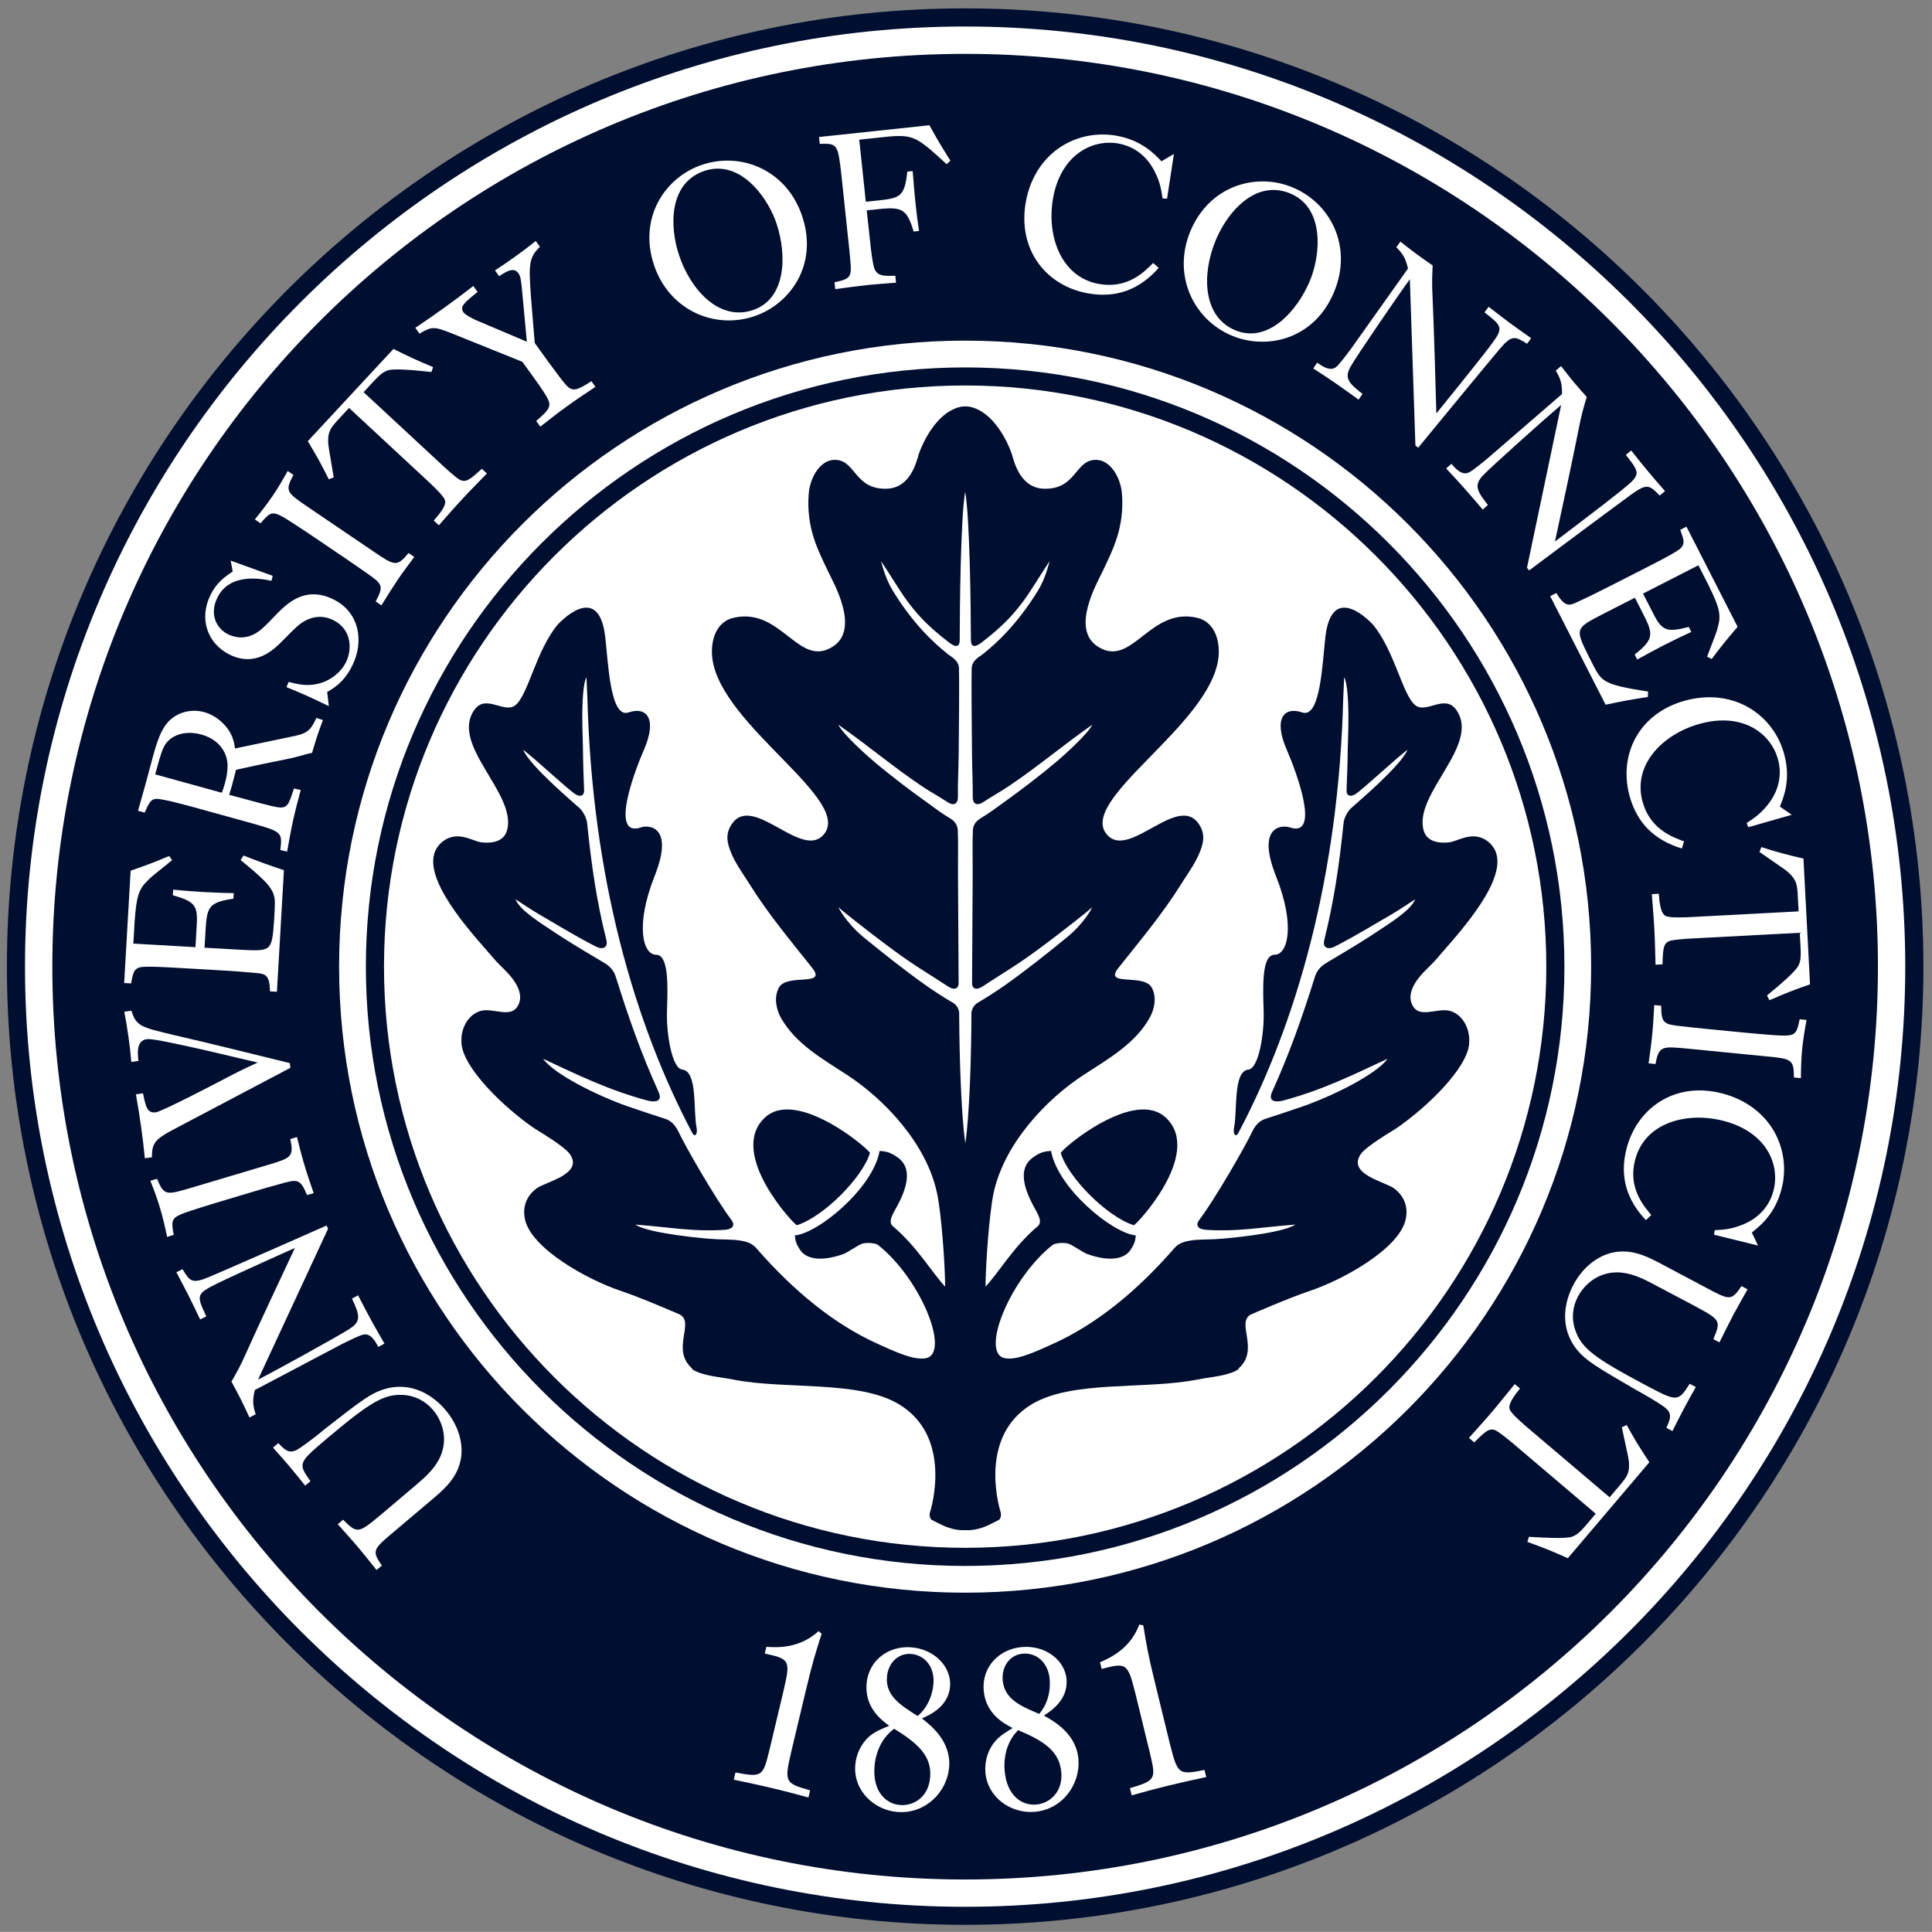 <svg xmlns="http://www.w3.org/2000/svg" height="249.99" viewBox="0 0 250 249.995" width="250"><rect x="0" y="0" width="250" height="249.995" fill="#808080" stroke="none"/><g transform="matrix(1.25 0 0 -1.25 -1063.6 277.87)"><g style=""><path d="m950.79 221.43c-54.701 0-99.198-44.501-99.198-99.198 0-54.701 44.497-99.198 99.198-99.198s99.202 44.497 99.202 99.198c0 54.697-44.501 99.198-99.202 99.198" fill="#000e2f"/><path d="m950.79 24.902c-53.663 0-97.324 43.659-97.324 97.326 0 53.665 43.661 97.324 97.324 97.324 53.667 0 97.323-43.659 97.323-97.324 0-53.667-43.657-97.326-97.323-97.326" fill="#fff"/><path d="m950.79 216.72c-52.189 0-94.494-42.307-94.494-94.496 0-52.187 42.305-94.496 94.494-94.496s94.496 42.309 94.496 94.496c0 52.189-42.307 94.496-94.496 94.496" fill="#000e2f"/><path d="m120.29 16.211l-14.28 1.523 0.09 0.889c2.33-0.081 2.35 0.063 2.81 4.104l1.02 9.621c0.22 2.234 0.2 2.403 0.18 2.716-0.07 0.942-0.64 1.169-2.1 1.465l0.1 0.891c1.33-0.17 2.64-0.365 3.98-0.512 1.28-0.134 2.6-0.216 3.88-0.322l-0.09-0.897c-1.46 0.046-2.2 0.035-2.62-0.734-0.31-0.531-0.56-2.874-0.65-3.767l-0.43-3.959 2.1-0.221c2.51-0.185 3.14 0.168 3.97 2.957l0.7-0.072c-0.18-1.223-0.31-2.139-0.43-3.338-0.13-1.116-0.27-2.936-0.4-4.416l-0.69 0.074c-0.35 3.34-0.98 3.432-4 3.756l-1.37 0.142-0.85-8.031 3.48-0.371c3.58-0.352 3.98 0.024 7.83 3.539l0.49-0.447c-1.33-2.116-1.61-2.594-2.72-4.59zm22.16 1.203c-4.53 0.115-8.76 3.258-9.71 8.873-1.02 6.116 2.72 10.778 8.19 11.699 3.65 0.613 6.61-0.566 9.03-3.316l-0.72-0.631c-1.15 1.167-3.29 3.34-6.94 2.725-4.94-0.833-6.84-6.154-6.03-10.994 0.96-5.668 5.01-7.775 8.41-7.204 1.99 0.334 3.86 1.586 4.93 3.985 0.57 1.207 0.7 2.109 0.85 3.129l0.58 0.039 0.89-5.793-1.61 0.953c-0.99-1.048-2.69-2.784-5.92-3.328-0.65-0.109-1.3-0.153-1.95-0.137zm-47.854 3.383c-1.325-0.056-2.67 0.148-3.963 0.617-4.691 1.716-7.961 6.863-6 12.832 1.9 5.784 7.698 8.422 12.918 6.709 4.659-1.531 8.369-6.614 6.299-12.902-1.51-4.597-5.281-7.089-9.254-7.256zm-1.897 1.035c3.889-0.161 6.829 4.111 7.831 7.166 1.32 4.021 1.25 9.716-3.126 11.15-4.37 1.433-8.059-2.7-9.527-7.173-1.217-3.705-1.288-9.14 3.1-10.787 0.591-0.221 1.167-0.333 1.722-0.356zm70.661 1.647c-3.72 0.012-7.47 2.079-9.29 6.423-2.35 5.615 0.29 11.409 5.36 13.537 4.53 1.898 10.66 0.486 13.21-5.617 2.5-5.948-0.49-11.708-5.63-13.679-1.17-0.444-2.41-0.669-3.65-0.664zm1.8 1.121c0.52 0.035 1.06 0.149 1.61 0.353 4.73 1.771 4.17 8.016 2.75 11.404-1.64 3.907-5.43 8.152-9.67 6.375-4.24-1.781-4.32-7.317-2.5-11.664 1.32-3.146 4.17-6.719 7.81-6.468zm-95.81 6.589c-0.833 0.674-1.68 1.319-2.545 1.936-0.886 0.643-1.789 1.258-2.733 1.873l0.541 0.748c0.964-0.63 1.885-1.221 2.494-0.381 0.276 0.387 0.324 0.84 0.438 1.86l0.654 6.998-6.674-2.83c-0.485-0.238-1.299-0.654-1.509-0.948-0.544-0.751 0.041-1.24 1.81-2.662l-0.553-0.771c-1.214 0.946-2.475 1.89-3.73 2.791-1.247 0.901-2.358 1.667-3.775 2.621l0.537 0.752c1.601-0.947 1.885-0.942 4.203-0.024 3.034 1.235 6.078 2.435 9.109 3.67l1.707 2.366c0.691 0.953 1.681 2.381 1.772 2.935 0.121 0.741-0.375 1.208-1.688 2.361l0.53 0.729c1.146-0.898 2.297-1.797 3.458-2.635 1.205-0.87 2.441-1.693 3.678-2.516l-0.521-0.73c-1.771 1.141-2.421 1.437-3.256 0.516-0.529-0.585-0.968-1.2-2.358-3.075l-1.72-2.386-0.506-6.168c-0.273-4.026-0.249-4.901 1.176-6.278l-0.539-0.752zm111.89 0.084l-0.53 0.723c0.9 0.906 1.2 1.44 1.51 2.758l-7.43 10.463c-1.49 1.968-1.75 2.298-2.21 2.465-0.66 0.22-1.39-0.249-2.11-0.744l-0.51 0.744c0.97 0.627 1.96 1.272 2.88 1.91 1.01 0.701 1.99 1.404 2.99 2.131l0.51-0.743c-1.84-1.434-2.39-2.055-1.53-3.566 0.76-1.354 6.36-9.532 7.65-11.275l0.72 21.515 0.36 0.284c1.54-1.891 9.64-11.72 10.57-12.803 1.55-1.812 1.95-1.634 3.52-0.647l0.53-0.718c-1.03-0.732-1.83-1.291-2.74-1.954-0.94-0.703-1.85-1.409-2.76-2.115l-0.54 0.725c2.44 1.9 2.51 1.996 0.58 4.547-0.82 1.07-1.85 2.404-6.81 8.527-0.09-3.302-0.33-11.549-0.48-14.691-0.12-2.247-0.06-3.042 0-4.454-0.71-0.493-1.4-0.969-2.1-1.488s-1.39-1.057-2.07-1.594zm-130.3 13.881l-11.088 11.94c1.293 2.158 1.593 2.7 2.721 4.937l0.631-0.258c-0.686-4.083-0.734-4.237-0.719-4.796-0.002-1.19 0.44-1.704 1.106-2.463l1.599-1.725 10.172 9.445c0.663 0.61 1.628 1.549 2.008 2.088 0.357 0.484 0.652 0.951-1.221 3.043l0.662 0.612c1.023-1.152 2.029-2.319 3.086-3.448 1.028-1.113 2.081-2.162 3.131-3.256l-0.656-0.607c-1.554 1.425-2.059 1.804-2.826 1.432-0.468-0.238-1.57-1.23-2.291-1.901l-10.178-9.443c1.948-2.136 2.347-2.568 3.174-2.834 0.898-0.276 3.827 0.035 5.603 0.223l0.211-0.639c-2.254-0.946-2.799-1.188-5.125-2.35zm151.09 2.229l-0.69 0.574c0.65 1.096 0.82 1.688 0.81 3.039l-9.71 8.391c-1.92 1.553-2.25 1.813-2.73 1.861-0.7 0.061-1.3-0.57-1.88-1.221l-0.67 0.596c0.78 0.84 1.59 1.703 2.33 2.543 0.82 0.919 1.6 1.842 2.4 2.783l0.67-0.595c-1.44-1.835-1.83-2.574-0.63-3.834 1.06-1.129 8.46-7.734 10.11-9.116l-4.42 21.063 0.27 0.355c1.95-1.465 12.16-9.076 13.33-9.906 1.94-1.387 2.28-1.119 3.57 0.215l0.69-0.574c-0.83-0.954-1.48-1.691-2.19-2.551-0.76-0.909-1.48-1.808-2.19-2.709l-0.69 0.574c1.91 2.427 1.96 2.536-0.53 4.555-1.04 0.842-2.36 1.89-8.64 6.652 0.7-3.231 2.43-11.293 3.03-14.383 0.43-2.211 0.68-2.965 1.08-4.324-0.58-0.648-1.14-1.278-1.7-1.943-0.55-0.671-1.09-1.359-1.62-2.045zm-164.78 13.57c-0.615 1.108-1.24 2.177-1.934 3.199-0.723 1.063-1.516 2.084-2.316 3.069l0.74 0.502c1.101-1.321 1.457-1.553 2.571-0.996 0.607 0.306 1.295 0.742 4.17 2.658l4.244 2.877c0.926 0.635 1.855 1.265 2.746 1.9 2.047 1.427 2.246 1.627 1.166 3.674l0.742 0.504c0.678-1.101 1.376-2.22 2.109-3.313 0.678-0.999 1.389-1.941 2.143-2.953l-0.744-0.504c-1.506 1.822-1.776 1.673-4.608-0.25l-8.283-5.623c-2.922-1.983-3.13-2.125-2.004-4.24l-0.742-0.504zm87.672 2.688c-0.6 3.367-0.7 15.077-0.71 19.181 0 0.782-0.37 1.111-1.41 0.301-2.89-2.229-4.68-4.043-6.9-7.613-0.58-0.934-1.85-2.882-1.86-2.879 0 0.01 0.5 2.176 1.49 3.785 2.69 4.385 5.4 6.856 7.22 8.293 0.33 0.261 1.34 0.759 1.37 1.781 0.04 1.293 0 8.178-0.04 10.951-0.04 2.689-0.12 3.779-0.1 5.639 0.02 1.07-0.64 1.18-1.31 0.75-1.3-0.85-2.19-1.31-3.47-2.17-3.74-2.528-6.61-5.001-10.69-7.881 0.55 1.202 3.79 4.084 4.53 4.709 2.41 2.032 4.97 3.962 7.53 5.782 0.26 0.19 1.4 1.05 2.35 1.6 0.9 0.54 1.08 1.18 1.05 1.93 0.07 1.32-0.01 4.65 0.03 7.18 0 2.65 0.06 8.15 0.07 12.2 0.04 0.69-0.48 1.05-1.36 0.48-2.72-1.78-4.49-2.79-7.11-4.73-3.78-2.78-7.09-5.49-7.09-5.52 0-0.02 0.92 1.97 3.35 3.95 2.54 2.07 5.12 4.13 7.83 6.05 1.17 0.84 2.46 1.66 3.74 2.41 0.51 0.36 0.71 0.97 0.71 1.25 0.03 5.62 0.25 13.11 0.8 16.89 0.55-3.78 0.77-11.27 0.79-16.89 0.01-0.28 0.2-0.89 0.72-1.25 1.27-0.75 2.56-1.57 3.74-2.41 2.71-1.92 5.29-3.98 7.82-6.05 2.44-1.98 3.36-3.97 3.36-3.95 0.01 0.03-3.32 2.74-7.09 5.52-2.63 1.94-4.4 2.95-7.12 4.73-0.87 0.57-1.38 0.21-1.35-0.48 0.01-4.05 0.07-9.55 0.07-12.2 0.04-2.53-0.05-5.86 0.03-7.18-0.03-0.75 0.14-1.39 1.05-1.93 0.94-0.55 2.08-1.41 2.35-1.6 2.56-1.82 5.12-3.75 7.52-5.782 0.75-0.625 3.99-3.507 4.54-4.709-4.08 2.88-6.95 5.353-10.7 7.881-1.27 0.86-2.17 1.32-3.47 2.17-0.66 0.43-1.32 0.32-1.3-0.75 0.01-1.86-0.07-2.95-0.1-5.639-0.04-2.773-0.08-9.658-0.04-10.951 0.02-1.022 1.03-1.52 1.37-1.781 1.82-1.437 4.52-3.908 7.22-8.293 0.99-1.609 1.48-3.775 1.48-3.785 0-0.003-1.27 1.945-1.85 2.879-2.22 3.57-4.02 5.384-6.9 7.613-1.05 0.81-1.42 0.481-1.42-0.301-0.01-4.104-0.14-15.814-0.74-19.181zm93.33 4.513l-0.8 0.407c0.46 1.272 0.63 1.787 0.09 2.343-0.36 0.441-2.92 1.744-3.69 2.139l-4.7 2.4c-2.5 1.273-3.71 1.862-4.93 2.424-1.16 0.562-1.69 0.703-2.81-1.121l-0.79 0.408 7.17 14.043c2.39-0.498 2.99-0.617 5.47-1.002l0.02-0.703c-5.78-0.89-6-1.317-7.08-3.379l-0.67-1.322c-1.71-3.446-1.61-3.498 1.8-5.271l4.25-2.168 0.98 1.923c1.42 2.774 1.55 3.399-1.01 5.428l0.33 0.649c1.11-0.625 2.24-1.235 3.39-1.825 1.19-0.612 2.41-1.196 3.61-1.75l-0.33-0.644c-2.87 0.739-3.48 0.515-4.65-1.846l-1.27-2.469 7.17-3.664 1.31 2.576c1.43 2.923 1.65 3.849 1.2 5.43-0.17 0.653-0.17 0.652-1.39 3.822l0.6 0.299c1.38-1.844 1.8-2.336 3.35-4.166l-6.62-12.961zm-188.38 4.391l0.262 1.412c-0.987 0.671-2.062 1.393-2.869 3.027-1.544 3.115-0.377 6.32 2.465 7.727 3.395 1.68 5.743-0.666 6.867-1.797 1.761-1.789 2.133-2.166 2.986-2.621 1.43-0.731 2.683-0.485 3.535-0.063 2.538 1.255 2.425 3.951 1.692 5.434-0.729 1.485-2.319 2.67-4.202 2.928-1.239 0.167-2.209-0.087-3.236-0.348l-0.273 0.676c2.262 0.931 2.874 1.206 5.48 2.461l-0.221-1.83c0.833-0.494 2.176-1.237 3.254-3.426 1.597-3.219 0.842-6.938-2.429-8.555-3.77-1.867-6.18 0.663-7.6 2.151-1.49 1.548-2.189 2.265-3.328 2.609-0.926 0.294-1.892 0.156-2.725-0.254-1.505-0.744-2.442-2.583-1.375-4.744 1.594-3.221 5.597-2.458 6.996-2.172l0.161-0.644-5.44-1.971zm191.63 17.689c-1.08-0.026-2.21 0.106-3.39 0.424-5.98 1.612-8.67 6.95-7.23 12.312 0.97 3.58 3.27 5.77 6.78 6.83l0.28-0.92c-1.55-0.57-4.41-1.6-5.38-5.17-1.3-4.847 2.75-8.783 7.49-10.064 5.55-1.497 9.15 1.309 10.05 4.639 0.53 1.955 0.16 4.165-1.57 6.145-0.86 1.01-1.62 1.51-2.49 2.07l0.21 0.55 5.63-1.61-1.54-1.06c0.55-1.34 1.42-3.61 0.56-6.776-1.11-4.135-4.71-7.254-9.4-7.37zm-196.42 1.746c-1.373 0.02-2.77 0.624-3.672 1.903-0.746 1.017-1.247 2.737-1.619 4.094-0.149 0.539-0.788 2.953-0.922 3.443-0.316 1.16-0.672 2.34-0.988 3.5l0.859 0.24c0.539-1.19 0.787-1.79 1.569-1.78 0.873 0.01 3.733 0.8 4.492 1l7.787 2.15c3.887 1.1 3.993 1.15 3.707 3.47l0.879 0.2c0.278-1.52 0.476-2.68 0.76-3.97 0.296-1.34 0.65-2.67 1.002-4l-0.877-0.19c-0.777 2.35-0.826 2.75-2.797 2.29-0.873-0.21-2.178-0.54-5.586-1.48 0.104-0.38 0.225-0.72 0.334-1.1 0.101-0.38 0.556-2.135 0.556-2.135 1.959-0.427 3.814-0.836 6.129-1.287 1.901-0.367 2.595-0.662 3.713-0.91 0 0 0.392-1.35 0.617-2.041 0.243-0.746 0.509-1.457 0.788-2.193l-0.848-0.282c-0.625 1.331-0.971 1.957-2.752 2.327-0.787 0.161-7.771 1.628-7.771 1.628-0.122-0.612-0.201-1.968-1.678-3.365-0.805-0.774-1.739-1.178-2.336-1.34-0.433-0.119-0.888-0.178-1.346-0.172zm-0.89 2.872c0.601-0.045 1.237 0.022 1.871 0.197 1.381 0.379 2.338 1.138 2.884 2.097 0.448 0.798 0.827 1.857 0.159 4.294-0.102 0.38-0.239 0.75-0.375 1.15l-8.627-2.38 0.441-1.591c0.493-1.695 0.742-2.589 1.984-3.295 0.496-0.272 1.061-0.428 1.663-0.472zm203.75 14.768l-0.24 0.63c3.4 2.35 3.55 2.43 3.93 2.83 0.86 0.83 0.93 1.5 1.01 2.5l0.12 2.36-13.86 0.73c-0.9 0.05-2.24 0.09-2.89-0.02-0.6-0.08-1.14-0.2-1.34-2.99l-0.9 0.05c0.11 1.53 0.25 3.07 0.33 4.61 0.08 1.51 0.1 3 0.15 4.52l0.9-0.05c0.06-2.11 0.13-2.73 0.94-3.03 0.49-0.16 1.98-0.27 2.96-0.32l13.86-0.73c0.18 2.88 0.21 3.47-0.17 4.25-0.43 0.84-2.69 2.73-4.07 3.86l0.32 0.61c2.25-0.96 2.8-1.19 5.25-2.05l-0.85-16.27c-2.45-0.58-3.05-0.74-5.45-1.49zm-196.41 1.09l-0.375 0.59c4.54 3.69 4.51 4.16 4.406 6.49l-0.085 1.49c-0.274 3.83-0.391 3.82-4.229 3.63l-4.76-0.27 0.127-2.16c0.18-3.11 0.381-3.71 3.61-4.18l0.043-0.72c-1.263-0.02-2.555-0.07-3.84-0.14-1.346-0.08-2.69-0.18-4-0.31l-0.043 0.72c2.849 0.81 3.265 1.31 3.088 3.95l-0.157 2.77-8.039-0.46 0.168-2.89c0.241-3.24 0.518-4.15 1.707-5.29 0.476-0.48 0.477-0.48 3.131-2.61l-0.365-0.55c-2.133 0.89-2.73 1.11-4.994 1.91l-0.836 14.53 0.894 0.05c0.248-1.33 0.361-1.86 1.108-2.07 0.541-0.19 3.392-0.03 4.265 0.02l5.264 0.3c2.796 0.16 4.139 0.27 5.483 0.4 1.282 0.1 1.809 0.24 1.855 2.38l0.898 0.05 0.907-15.73c-2.316-0.78-2.898-0.99-5.231-1.9zm182.55 19.35c-0.06 1.29-0.14 2.61-0.27 3.92-0.11 1.2-0.29 2.37-0.46 3.62l0.89 0.09c0.45-2.32 0.77-2.32 4.17-1.99l9.97 0.98c3.51 0.34 3.76 0.36 3.78 2.76l0.9 0.08c0.01-1.26 0.04-2.5 0.16-3.73 0.13-1.28 0.34-2.56 0.57-3.8l-0.89-0.09c-0.33 1.69-0.54 2.06-1.78 2.11-0.68 0.02-1.5-0.03-4.93-0.34l-5.11-0.5c-1.12-0.11-2.23-0.22-3.32-0.35-2.48-0.27-2.75-0.35-2.78-2.67l-0.9-0.09zm-197.06 0.73l-0.917 0.13c0.204 1.07 0.389 2.15 0.541 3.26 0.154 1.09 0.278 2.14 0.369 3.24l0.92-0.13c-0.122-1.06-0.26-2.63 1.074-2.81 0.503-0.08 1.99 0.23 2.658 0.36 3.15 0.63 6.603 1.45 11.707 2.66-2.214 1.02-2.422 1.13-4.512 2.22-1.232 0.65-7.862 4.1-8.664 4.22-1.136 0.16-1.319-0.75-1.674-2.46l-0.916 0.13c0.248 1.38 0.476 2.79 0.668 4.18 0.195 1.37 0.362 2.78 0.491 4.1l0.918-0.13c-0.031-1.81 0.437-2.33 2.57-3.48l15.348-8.1-0.086-0.61c-5.076-1.25-10.152-2.51-15.248-3.69-4.013-0.97-4.601-1.08-5.247-3.09zm202.63 10.32c-4.49 0.13-7.99 3.13-9.14 7.49-0.94 3.58-0.03 6.64 2.49 9.29l0.7-0.65c-1.06-1.27-3.03-3.59-2.09-7.16 1.27-4.86 6.74-6.26 11.49-5.02 5.56 1.46 7.29 5.69 6.41 9.02-0.5 1.96-1.92 3.7-4.4 4.55-1.26 0.46-2.17 0.51-3.2 0.56l-0.09 0.59 5.69 1.4-0.8-1.69c1.13-0.89 3.01-2.42 3.84-5.6 1.34-5.1-1.36-10.73-7.65-12.39-1.12-0.29-2.21-0.42-3.25-0.39zm-181.2 6.03l-0.863 0.26c0.465 2.32 0.172 2.44-3.108 3.41l-9.589 2.86c-3.391 1.01-3.627 1.08-4.553-1.13l-0.86 0.26c0.469 1.18 0.904 2.33 1.25 3.52 0.375 1.24 0.659 2.5 0.915 3.74l0.859-0.26c-0.332-1.69-0.279-2.11 0.857-2.63 0.618-0.26 1.39-0.53 4.69-1.54l4.916-1.47c1.073-0.32 2.149-0.64 3.207-0.92 2.401-0.69 2.68-0.72 3.584 1.41l0.855-0.25c-0.42-1.22-0.85-2.47-1.224-3.73-0.347-1.16-0.63-2.3-0.936-3.53zm3.83 11.45c-2.226 1-13.886 6.12-15.207 6.66-2.209 0.92-2.476 0.58-3.435-1.01l-0.797 0.4c0.592 1.12 1.056 1.98 1.562 2.98 0.532 1.05 1.02 2.09 1.516 3.13l0.801-0.4c-1.316-2.79-1.335-2.91 1.537-4.32 1.214-0.59 2.733-1.31 9.922-4.54-1.41 2.99-4.912 10.46-6.19 13.34-0.913 2.06-1.32 2.73-2.021 3.96 0.417 0.76 0.819 1.51 1.209 2.28 0.392 0.78 0.757 1.57 1.127 2.36l0.798-0.41c-0.389-1.21-0.418-1.82-0.107-3.14l11.348-5.99c2.226-1.08 2.605-1.26 3.084-1.2 0.698 0.1 1.138 0.85 1.55 1.61l0.793-0.43c-0.576-0.99-1.164-2.02-1.703-3-0.592-1.08-1.141-2.15-1.711-3.25l-0.789 0.43c0.995 2.11 1.212 2.92-0.248 3.87-1.288 0.87-9.977 5.64-11.908 6.61l9.059-19.52-0.19-0.42zm167.71 3.36c-0.62 0-1.26 0.09-1.94 0.32-1.67 0.57-3.33 1.91-4.43 4-1.16 2.17-1.85 5.52 0.47 8.4 1.16 1.4 2.48 2.2 7.62 5.18 0.3 0.16 1.24 0.66 2.84 1.66 0.9 0.58 1.07 0.73 1.27 0.96 0.55 0.64 0.28 1.33-0.17 2.3l0.79 0.42c0.45-0.91 0.92-1.84 1.39-2.73 0.52-0.99 1.08-2 1.63-2.97l-0.79-0.42c-1.52 2.4-1.65 2.33-5.81 0.12-6.57-3.48-8.21-4.76-8.99-7.05-0.53-1.51-0.36-3.04 0.35-4.38 0.81-1.51 2.7-3.36 5.63-3.08 1.63 0.17 3.09 0.94 4.4 1.64l4.99 2.64c3.38 1.82 3.53 1.9 2.49 4.33l0.79 0.42c0.61-1.2 1.17-2.37 1.78-3.53 0.61-1.14 1.27-2.28 1.86-3.33l-0.79-0.42c-1.18 1.75-1.48 1.82-3.67 0.69l-7.06-3.75c-1.26-0.64-2.81-1.44-4.65-1.42zm-13.96 17.16c-0.98 1.19-1.93 2.4-2.93 3.58-0.98 1.15-1.99 2.25-2.99 3.38l0.68 0.59c1.49-1.5 1.98-1.9 2.76-1.56 0.48 0.22 1.63 1.16 2.38 1.79l10.58 8.99c-1.85 2.22-2.23 2.66-3.04 2.97-0.89 0.31-3.83 0.13-5.61 0.02l-0.19 0.66c2.3 0.84 2.86 1.05 5.23 2.11l10.55-12.42c-1.38-2.1-1.71-2.63-2.94-4.82l-0.62 0.3c0.87 4.04 0.92 4.2 0.93 4.75 0.06 1.19-0.35 1.73-0.99 2.51l-1.52 1.8-10.58-8.98c-0.69-0.59-1.7-1.48-2.1-2-0.38-0.47-0.69-0.92 1.08-3.1l-0.68-0.57zm-144.41 0.35c-0.61 0.01-1.25 0.11-1.912 0.32-1.738 0.54-2.972 1.48-7.658 5.14-0.253 0.22-1.069 0.91-2.592 2.02-0.87 0.62-1.074 0.72-1.365 0.82-0.795 0.27-1.326-0.24-2.063-1.01l-0.685 0.58c0.673 0.75 1.367 1.53 2.019 2.29 0.724 0.86 1.448 1.76 2.149 2.63l0.681-0.58c-1.652-2.3-1.545-2.39 2.045-5.44 5.678-4.8 7.475-5.84 9.897-5.72 1.599 0.08 2.955 0.81 3.931 1.96 1.106 1.31 2.116 3.76 0.762 6.38-0.761 1.44-2.019 2.51-3.158 3.47l-4.301 3.64c-2.953 2.46-3.079 2.57-4.957 0.7l-0.683 0.58c0.888 1.01 1.764 1.96 2.617 2.97 0.832 0.98 1.644 2.03 2.398 2.96l0.684-0.57c-1.184-1.76-1.14-2.05 0.722-3.67l6.104-5.16c1.419-1.23 3.307-2.87 3.486-5.7 0.086-1.76-0.539-3.8-2.062-5.6-1.293-1.53-3.414-3.07-6.059-3.01zm95.833 30.76c-1.19 3.17-3.81 4.33-5.09 4.89l0.22 0.86c3.33-0.9 3.38-0.67 4.42 3.42l1.79 7.34c0.83 3.5 0.86 3.65-2.56 4.67l0.23 0.93c1.8-0.51 2.92-0.81 4.45-1.19 1.8-0.44 3.45-0.81 5.2-1.18l-0.23-0.92c-3.45 0.69-3.47 0.57-4.54-3.64l-1.84-7.54c-0.96-3.9-1.09-4.85-1.54-7.53l-0.51-0.11zm-41.51 0.86c-2.5 2.28-5.37 2.12-6.752 2.03l-0.209 0.87c3.381 0.71 3.321 0.94 2.371 5.06l-1.75 7.35c-0.861 3.49-0.9 3.64-4.414 2.98l-0.219 0.93c1.834 0.38 2.97 0.62 4.504 0.98 1.799 0.42 3.439 0.85 5.159 1.32l0.22-0.92c-3.38-0.96-3.35-1.08-2.37-5.31l1.8-7.55c0.93-3.91 1.24-4.81 2.06-7.4l-0.4-0.34zm26.88 2.03c-0.19 0-0.38 0.01-0.58 0.03-2.81 0.23-5.19 2.46-4.93 5.6 0.25 3.05 2.62 4.29 3.75 4.88-0.8 0.49-1.65 0.97-2.33 1.78-0.82 0.99-1.32 2.44-1.2 3.95 0.28 3.35 3.4 5.35 6.36 5.11 3.65-0.3 5.94-3.62 5.68-6.8-0.28-3.35-3.19-4.93-4.47-5.66 0.88-0.57 3.15-2.02 2.93-4.69-0.19-2.28-2.37-4.18-5.21-4.2zm-14.9 0.06c-2.82-0.22-5.52 1.6-5.77 4.74-0.23 3.06 1.91 4.66 2.93 5.42-0.86 0.35-1.79 0.7-2.59 1.38-0.95 0.85-1.69 2.2-1.8 3.71-0.26 3.35 2.5 5.83 5.46 6.06 3.66 0.28 6.45-2.64 6.69-5.81 0.26-3.35-2.36-5.38-3.52-6.3 0.96-0.43 3.43-1.49 3.64-4.16 0.18-2.43-1.93-4.8-5.04-5.04zm14.46 0.82c1.78-0.14 3.29 1.16 3.47 3.32 0.13 1.61-0.3 3.25-1.36 4.48-2.42-1.03-4.52-1.93-4.72-4.36-0.15-1.81 0.94-3.3 2.61-3.44zm-14.47 0.04c1.78 0.14 3.06 1.67 2.9 3.83-0.13 1.61-0.81 3.16-2.05 4.2-2.22-1.4-4.16-2.62-3.97-5.05 0.14-1.81 1.46-3.11 3.12-2.98zm-2.18 9.68c3.08 1.91 4.87 3.53 4.65 6.26-0.2 2.59-2.13 3.74-3.88 3.61-1.84-0.14-3.57-1.73-3.32-4.97 0.15-1.92 0.98-3.77 2.55-4.9zm16.04 0.18c3.33 1.4 5.35 2.72 5.58 5.45 0.21 2.58-1.51 4.03-3.26 4.18-1.84 0.15-3.8-1.15-4.07-4.38-0.16-1.92 0.36-3.88 1.75-5.25z" transform="matrix(.8 0 0 -.8 850.86 222.3)" fill="#fff"/><path d="m950.79 57.418c-35.793 0-64.808 29.018-64.808 64.808 0 35.795 29.015 64.808 64.808 64.808 35.795 0 64.806-29.013 64.806-64.808 0-35.791-29.011-64.808-64.806-64.808" fill="#fff"/><path d="m950.79 184.26c-34.21 0-62.037-27.831-62.037-62.037 0-34.208 27.827-62.037 62.037-62.037s62.039 27.829 62.039 62.037c0 34.206-27.829 62.037-62.039 62.037" fill="#000e2f"/><path d="m950.79 62.063c-33.177 0-60.16 26.989-60.16 60.165 0 33.175 26.983 60.162 60.16 60.162 33.175 0 60.164-26.987 60.164-60.162s-26.989-60.165-60.164-60.165" fill="#fff"/><path d="m124.94 52.59c-0.14 0-0.4 0.021-0.4 0.021-2.81 0.436-4.75 3.73-5.6 6.08-0.24 0.663-0.93 4.464-4.17 4.555-4.28 0.122-3.99-3.854-6.84-3.732-1.78 0.073-3.1 2.272-3.26 4.418-0.33 4.387 1.18 7.212 2.51 10.015 0.7 1.48 4.16 7.43 0.63 9.715-4.45 2.887-6.66-5.131-12.851-3.719-2.277 0.519-3.019 2.952-2.766 5.184 1.012 8.81 18.627 18.573 14.297 23.003-2.91 2.98-9.176-5.6-11.83-1.4-0.443 0.69-0.671 1.5-0.385 2.58 0.512 1.95 1.776 3.55 2.733 5.09 2.429 3.9 5.292 7.29 8.112 10.85 2 2.51-3.31 0.64-4.32 2.58-0.65 1.24-0.33 2.76 0.23 3.79 1.86 3.42 5.45 5.42 8.65 7.51 4.78 3.13 10.26 8.86 11.61 15.33 0.56 2.69 1.01 8.95 1.04 12.04-1.73-1.84-3.66-5.21-6.77-7.82-0.68-0.58 0.02-1.62 0.56-2.61 1.25-2.31 2.01-4.87 0.12-6.25-1.1-0.81-1.67-0.81-2.39-0.89-0.87 4.86-7.96 10.67-10.97 10.94 0.08 0.66 0.08 0.97 0.68 1.88 0.67 1.03 2.42 1.65 5.57 0.54 0.61-0.21 1.95-1.21 2.51-1.36 0.57-0.16 1.66-0.09 2.02 0.19 5.39 4.29 9.08 13.31 6.5 14.54-1.51 0.6-4.3-0.73-6.67-1.81-5.43-2.46-10.68-6.69-15.513-12.23-0.509-0.59-1.11-1.17-3.944-1.22-0.853-0.01-1.704-0.05-2.263-0.1 0 0-7.711-0.61-9.528-1.83 4.661 0.36 7.307 0.92 11.315 0.69 1.047-0.01 1.74-0.45 1.113-1.29-2.095-2.79-5.942-9.48-6.848-11.41-0.523-1.11-1.21-1.52-1.734-1.68-0.633-0.2-4.063-1.33-4.842-1.61-4.003-1.41-9.523-4.17-10.953-6.16 4.433 2.06 8.43 4.05 13.559 5.42 0 0 2.177 0.59 1.382-1.15-2.158-4.75-3.863-9.53-5.533-14.9-0.341-1.09-1.17-1.6-1.676-1.89-0.771-0.45-3.911-2.31-5.541-3.38-3.127-2.05-5.174-3.36-5.754-4.74-0.005-0.01 2.136 1.43 3.047 1.95 2.098 1.2 4.628 2.79 7.434 4.21 0.696 0.35 1.549 0.19 1.273-0.9-1.298-5.2-1.904-9.55-2.496-15.17-0.078-0.7-0.574-1.52-0.967-1.88-0.627-0.58-6.448-5.465-7.306-7.562 2.07 1.619 5.701 5.072 6.787 5.772 0.339 0.21 1.145 0.46 1.102-0.58-0.178-4.403-0.113-4.826-0.176-6.569-0.261-7.161 0.482-7.989 0.482-7.989l0.125 2.729c0.6 23.019 6.017 41.949 13.58 56.249 0.319 0.59 0.708 0.16 0.549-0.68-0.455-2.29 0.147-7.32-1.852-7.54-1.325-0.14-2.079-4.59-1.98-7.61 0.094-3.01 0.28-7.25-1.41-7.25-1.7 0-2.731-3.76-0.195-10.17 2.548-6.4-0.657-6.68-1.788-6.3-3.959 1.32-0.938-6.97 0.383-9.984 1.802-4.12 0.377-5.701-1.978-4.899-2.407 0.823-2.624-6.723-3.014-9.861-0.903-7.348-6.156-1.484-6.156-1.484-2.791 3.372-3.796 9.052-5.444 10.396-1.437 1.174-3.826-1.487-5.314 0.606-3.191 4.493 5.401 10.746 4.25 15.486-0.339 1.4-1.615 1.86-3.379 1.66-0.625-0.07-1.73-0.68-2.81-0.76-1.744-0.13-2.989 1.14-3.295 2.36-1.012 4.06 5.695 11.02 7.666 13.36 0.913 1.09 2.118 1.99 2.892 3.27 0.435 0.73 0.966 1.93 0.207 3.07-0.898 1.37-2.941 0.22-4.482 0.47-1.589 0.26-2.935 2.08-2.715 4.34 0.304 3.2 5.478 8.19 9.332 10.85 0.45 0.32 3.966 2.33 4.705 3.42 1.749 2.57-3.155 3.55-4.326 4.4-0.843 0.62-1.976 1.95-1.498 4.06 0.858 3.73 7.986 7.74 12.424 9.22 2.682 0.9 7.593 3.04 7.593 3.04 1.997 1.04-1.176 4.53 1.592 6.98 0.036 0.03 0.036 0.12 0.076 0.15 1.362 0.84 3.476 0.94 5.237 1.29 6.805 1.35 16.245 0.04 21.495 3.22 6.65 4.02 4.39 12.71 3.98 13.97-0.12 0.38 0.04 0.89 0.25 0.98 1.02 0.49 2.2 1.29 3.99 1.33h0.34 0.34c1.78-0.04 2.97-0.84 3.99-1.33 0.2-0.09 0.36-0.6 0.25-0.98-0.41-1.26-2.67-9.95 3.98-13.97 5.25-3.18 14.68-1.87 21.49-3.22 1.76-0.35 3.88-0.45 5.24-1.29 0.04-0.03 0.04-0.12 0.08-0.15 2.76-2.45-0.41-5.94 1.59-6.98 0 0 4.91-2.14 7.59-3.04 4.43-1.48 11.57-5.49 12.42-9.22 0.49-2.11-0.65-3.44-1.5-4.06-1.16-0.85-6.06-1.83-4.32-4.4 0.73-1.09 4.25-3.1 4.7-3.42 3.86-2.66 9.04-7.65 9.34-10.85 0.21-2.26-1.13-4.08-2.71-4.34-1.55-0.25-3.59 0.9-4.5-0.47-0.75-1.14-0.22-2.34 0.21-3.07 0.78-1.28 1.99-2.18 2.9-3.27 1.96-2.34 8.68-9.3 7.66-13.36-0.3-1.22-1.54-2.49-3.29-2.36-1.08 0.08-2.19 0.69-2.81 0.76-1.76 0.2-3.04-0.26-3.38-1.66-1.15-4.74 7.44-10.993 4.25-15.486-1.49-2.093-3.87 0.568-5.31-0.606-1.65-1.344-2.66-7.024-5.45-10.396 0 0-5.25-5.864-6.16 1.484-0.38 3.138-0.6 10.684-3 9.861-2.36-0.802-3.79 0.779-1.98 4.899 1.31 3.014 4.34 11.304 0.38 9.984-1.14-0.38-4.34-0.1-1.8 6.3 2.55 6.41 1.51 10.17-0.18 10.17-1.7 0-1.51 4.24-1.42 7.25 0.1 3.02-0.65 7.47-1.97 7.61-2 0.22-1.4 5.25-1.86 7.54-0.16 0.84 0.23 1.27 0.55 0.68 7.56-14.3 12.99-33.23 13.58-56.249l0.12-2.729s0.75 0.828 0.5 7.989c-0.07 1.743 0 2.166-0.19 6.569-0.04 1.04 0.77 0.79 1.11 0.58 1.08-0.7 4.71-4.153 6.78-5.772-0.85 2.097-6.68 6.982-7.3 7.562-0.4 0.36-0.89 1.18-0.97 1.88-0.59 5.62-1.21 9.97-2.5 15.17-0.27 1.09 0.58 1.25 1.28 0.9 2.8-1.42 5.33-3.01 7.44-4.21 0.91-0.52 3.04-1.96 3.04-1.95-0.58 1.38-2.64 2.69-5.76 4.74-1.63 1.07-4.77 2.93-5.54 3.38-0.51 0.29-1.33 0.8-1.67 1.89-1.67 5.37-3.38 10.15-5.54 14.9-0.79 1.74 1.39 1.15 1.39 1.15 5.13-1.37 9.12-3.36 13.55-5.42-1.43 1.99-6.95 4.75-10.96 6.16-0.77 0.28-4.2 1.41-4.83 1.61-0.53 0.16-1.21 0.57-1.74 1.68-0.9 1.93-4.75 8.62-6.84 11.41-0.64 0.84 0.06 1.28 1.11 1.29 4.01 0.23 6.65-0.33 11.32-0.69-1.83 1.22-9.53 1.83-9.53 1.83-0.56 0.05-1.42 0.09-2.27 0.1-2.83 0.05-3.43 0.63-3.94 1.22-4.83 5.54-10.08 9.77-15.51 12.23-2.37 1.08-5.16 2.41-6.67 1.81-2.59-1.23 1.11-10.25 6.49-14.54 0.37-0.28 1.46-0.35 2.03-0.19 0.56 0.15 1.89 1.15 2.5 1.36 3.16 1.11 4.9 0.49 5.57-0.54 0.6-0.91 0.6-1.22 0.69-1.88-3.01-0.27-10.1-6.08-10.97-10.94-0.72 0.08-1.3 0.08-2.39 0.89-1.89 1.38-1.13 3.94 0.12 6.25 0.54 0.99 1.23 2.03 0.55 2.61-3.11 2.61-5.03 5.98-6.76 7.82 0.03-3.09 0.48-9.35 1.03-12.04 1.36-6.47 6.84-12.2 11.62-15.33 3.2-2.09 6.78-4.09 8.64-7.51 0.56-1.03 0.89-2.55 0.24-3.79-1.02-1.94-6.33-0.07-4.33-2.58 2.82-3.56 5.69-6.95 8.12-10.85 0.95-1.54 2.22-3.14 2.73-5.09 0.29-1.08 0.05-1.89-0.38-2.58-2.66-4.2-8.93 4.38-11.84 1.4-4.32-4.43 13.29-14.193 14.31-23.003 0.25-2.232-0.5-4.665-2.77-5.184-6.19-1.412-8.4 6.606-12.86 3.719-3.52-2.285-0.06-8.235 0.64-9.715 1.32-2.803 2.83-5.628 2.51-10.015-0.16-2.146-1.49-4.345-3.26-4.418-2.85-0.122-2.57 3.854-6.84 3.732-3.25-0.091-3.94-3.892-4.18-4.555-0.84-2.35-2.78-5.644-5.6-6.08 0 0-0.25-0.021-0.39-0.021zm-0.02 11.049c0.6 3.37 0.73 15.08 0.74 19.181 0 0.782 0.36 1.113 1.42 0.303 2.88-2.229 4.68-4.046 6.9-7.613 0.58-0.934 1.85-2.882 1.85-2.879 0.01 0.007-0.49 2.176-1.48 3.783-2.7 4.388-5.4 6.86-7.22 8.297-0.34 0.258-1.35 0.759-1.37 1.781-0.04 1.293 0 8.178 0.04 10.951 0.03 2.697 0.11 3.777 0.1 5.647-0.02 1.06 0.64 1.17 1.3 0.74 1.3-0.85 2.2-1.31 3.47-2.17 3.75-2.528 6.62-5.001 10.7-7.881-0.56 1.202-3.8 4.084-4.54 4.709-2.41 2.032-4.96 3.962-7.52 5.782-0.27 0.19-1.41 1.05-2.35 1.6-0.91 0.53-1.08 1.18-1.05 1.93-0.08 1.32 0.01 4.65-0.03 7.18 0 2.65-0.06 8.15-0.07 12.2-0.03 0.7 0.48 1.05 1.35 0.48 2.72-1.78 4.49-2.79 7.11-4.73 3.78-2.78 7.1-5.49 7.1-5.53 0-0.01-0.92 1.98-3.36 3.96-2.53 2.07-5.11 4.12-7.82 6.05-1.18 0.84-2.47 1.66-3.74 2.41-0.52 0.36-0.71 0.97-0.72 1.25-0.02 5.62-0.24 13.12-0.79 16.88-0.55-3.76-0.77-11.26-0.8-16.88 0-0.28-0.19-0.89-0.71-1.25-1.28-0.75-2.57-1.57-3.74-2.41-2.71-1.93-5.29-3.98-7.83-6.05-2.43-1.98-3.35-3.97-3.36-3.96 0 0.04 3.33 2.75 7.1 5.53 2.62 1.94 4.39 2.95 7.11 4.73 0.88 0.57 1.39 0.22 1.36-0.48-0.01-4.05-0.07-9.55-0.07-12.2-0.04-2.53 0.04-5.86-0.03-7.18 0.03-0.75-0.15-1.4-1.05-1.93-0.95-0.55-2.09-1.41-2.35-1.6-2.56-1.82-5.12-3.75-7.53-5.782-0.74-0.625-3.98-3.507-4.54-4.709 4.09 2.88 6.96 5.353 10.7 7.881 1.28 0.86 2.18 1.32 3.48 2.17 0.66 0.43 1.32 0.32 1.3-0.74-0.02-1.87 0.06-2.95 0.1-5.647 0.04-2.773 0.08-9.658 0.04-10.951-0.03-1.022-1.04-1.523-1.37-1.781-1.82-1.437-4.53-3.909-7.22-8.297-0.99-1.607-1.49-3.776-1.49-3.783 0.01-0.003 1.28 1.945 1.86 2.879 2.22 3.567 4.01 5.384 6.9 7.613 1.04 0.81 1.41 0.479 1.41-0.303 0.01-4.101 0.11-15.811 0.71-19.181zm-23.36 79.941c-1 0.06-1.906 0.39-2.64 1.12-4.76 4.67 4 13.92 4.22 13.85 3.48-1.09 8.53-6.21 9.46-9.36-0.7-0.94-6.71-5.86-11.04-5.61zm46.75 0c-4.32-0.25-10.34 4.67-11.03 5.61 0.93 3.15 5.98 8.27 9.46 9.36 0.22 0.07 8.97-9.18 4.22-13.85-0.74-0.72-1.65-1.06-2.65-1.12z" transform="matrix(.8 0 0 -.8 850.86 222.3)" fill="#000e2f"/></g></g></svg>
